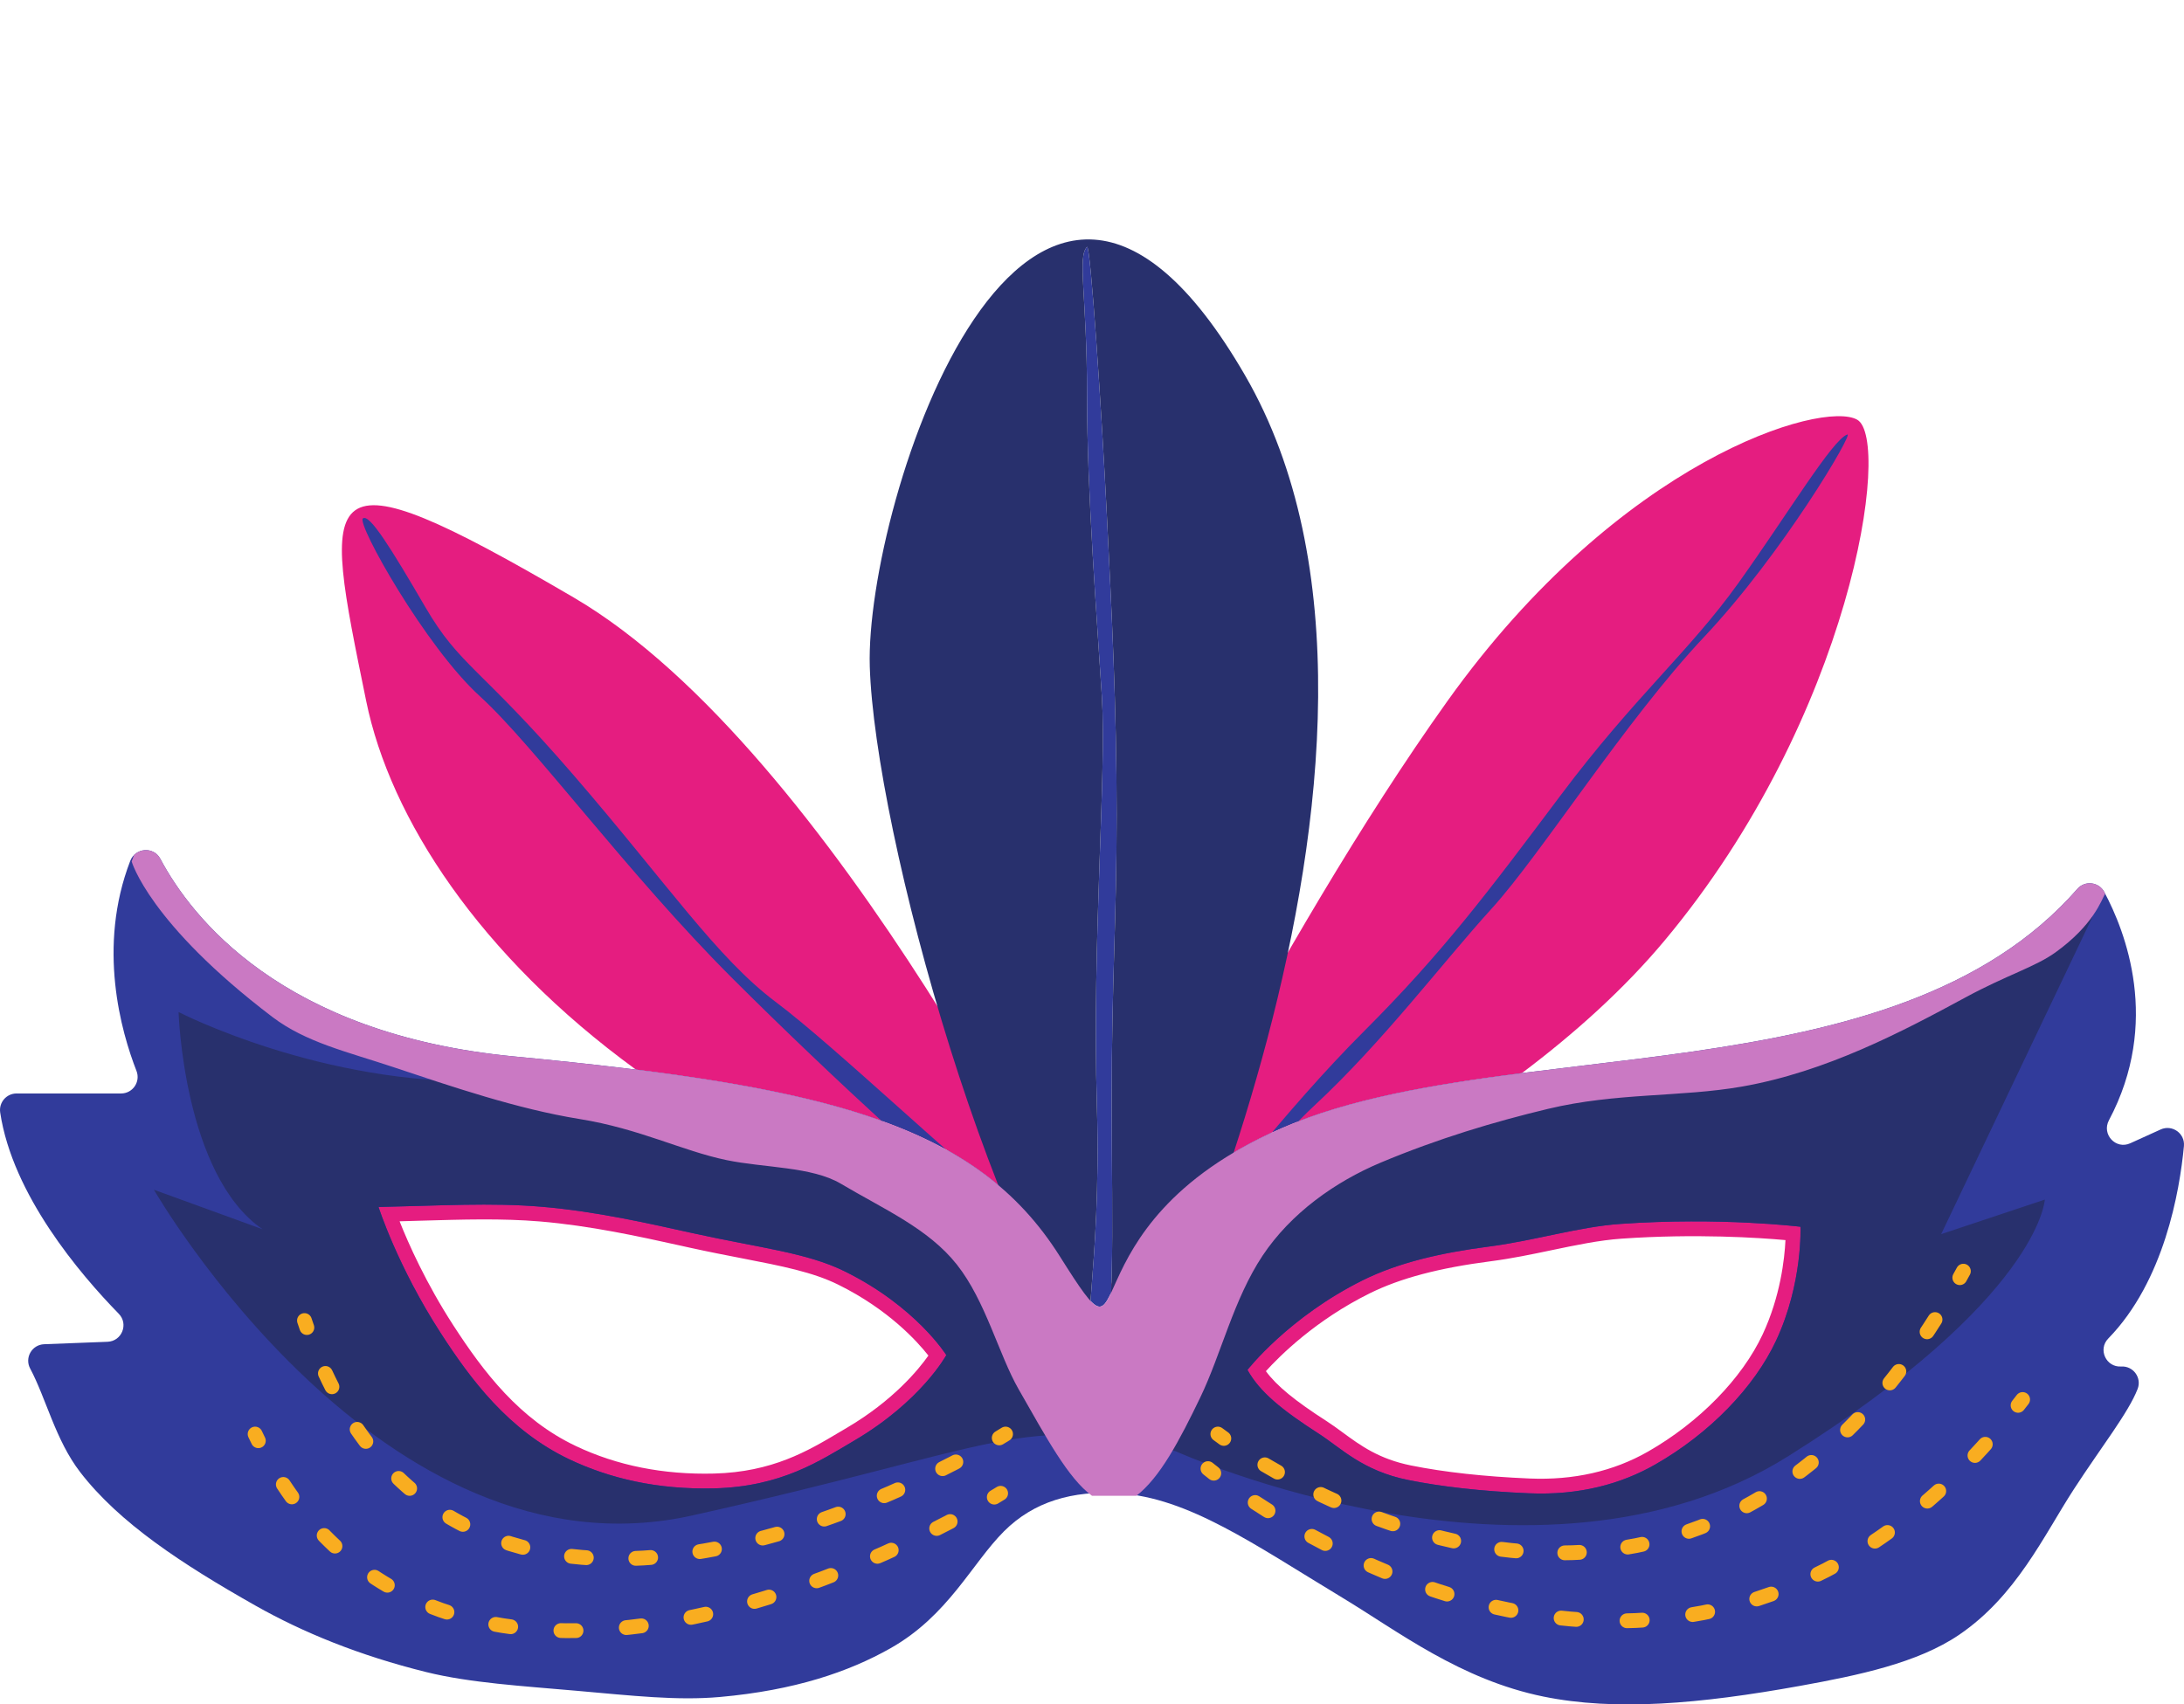 <?xml version="1.0" encoding="UTF-8"?><svg xmlns="http://www.w3.org/2000/svg" xmlns:xlink="http://www.w3.org/1999/xlink" height="386.5" preserveAspectRatio="xMidYMid meet" version="1.0" viewBox="0.0 -54.3 495.2 386.5" width="495.2" zoomAndPan="magnify"><defs><clipPath id="a"><path d="M 0 1 L 495.199 1 L 495.199 332.25 L 0 332.25 Z M 0 1"/></clipPath></defs><g><g id="change1_1"><path d="M 310.543 239.031 C 317.516 235.578 326.285 233.254 338.137 231.727 C 342.719 231.133 347.301 230.176 351.727 229.25 C 357.328 228.078 362.617 226.973 367.641 226.621 C 384.523 225.441 398.855 226.406 404.836 226.945 C 404.629 231.234 403.68 239.719 399.668 248.316 C 394.988 258.34 385.262 268.289 373.648 274.922 C 365.828 279.387 356.805 281.438 346.805 281.012 C 336.527 280.578 327.488 279.582 319.941 278.059 C 312.648 276.59 308.484 273.531 304.457 270.578 C 303.23 269.676 302.074 268.828 300.852 268.039 C 293.629 263.395 289.492 260.023 287.027 256.672 C 290.215 253.152 298.32 245.09 310.543 239.031 Z M 376.98 280.754 C 389.754 273.457 400.508 262.395 405.754 251.156 C 412.129 237.504 411.613 224.32 411.59 223.766 L 411.461 220.934 L 408.648 220.586 C 407.898 220.492 390.066 218.324 367.172 219.922 C 361.691 220.305 355.926 221.508 350.352 222.676 C 346.051 223.574 341.602 224.508 337.277 225.062 C 324.664 226.691 315.223 229.219 307.562 233.012 C 290.191 241.621 280.602 253.805 280.199 254.32 L 278.84 256.074 L 279.918 258.012 C 283.191 263.91 288.965 268.383 297.219 273.691 C 298.266 274.363 299.344 275.152 300.484 275.992 C 304.664 279.059 309.867 282.879 318.613 284.645 C 326.504 286.234 335.891 287.27 346.52 287.723 C 347.48 287.766 348.43 287.785 349.375 287.785 C 359.527 287.785 368.801 285.422 376.98 280.754 Z M 94.969 222.555 C 105.074 222.258 113.801 222 122.402 222.715 C 133.863 223.676 145.082 226.156 154.098 228.152 L 156.363 228.656 C 160.723 229.617 164.762 230.398 168.32 231.09 C 177.238 232.824 184.285 234.191 190.086 237.062 C 201.453 242.684 207.98 249.918 210.504 253.133 C 208.273 256.301 202.566 263.297 192.027 269.508 L 190.32 270.516 C 183.203 274.758 175.137 279.559 161.867 279.891 C 150.441 280.18 139.918 278.082 130.586 273.656 C 117.828 267.613 109.684 256.922 102.781 246.266 C 96.57 236.668 92.602 227.727 90.602 222.68 C 92.082 222.637 93.539 222.594 94.969 222.555 Z M 162.035 286.605 C 177.062 286.23 186.32 280.719 193.758 276.289 L 195.434 275.293 C 211.242 265.984 217.27 255.082 217.52 254.621 L 218.449 252.906 L 217.418 251.246 C 217.117 250.766 209.883 239.363 193.066 231.039 C 186.453 227.77 179.016 226.324 169.602 224.496 C 166.078 223.812 162.086 223.039 157.809 222.094 L 155.551 221.598 C 146.34 219.555 134.871 217.016 122.961 216.023 C 113.98 215.273 105.078 215.535 94.77 215.84 C 91.875 215.926 88.879 216.012 85.754 216.082 L 81.266 216.18 L 82.629 220.461 C 82.809 221.023 87.164 234.504 97.145 249.914 C 104.586 261.402 113.434 272.965 127.707 279.727 C 137.391 284.312 148.18 286.633 159.82 286.633 C 160.555 286.633 161.293 286.625 162.035 286.605 Z M 290.691 201.527 C 306.043 194.852 324.984 191.66 345.07 189.074 C 356.965 180.129 368.188 170.074 377.449 158.988 C 419.988 108.055 428.941 45.363 421.105 40.887 C 413.27 36.406 367.371 49.84 328.191 104.695 C 289.012 159.547 250.949 239.031 250.949 239.031 C 250.949 239.031 251.336 238.895 252.047 238.637 C 255.391 231.414 261.641 214.156 290.691 201.527 Z M 316.723 207.887 C 315.508 208.371 314.297 208.852 313.078 209.363 C 307.637 211.645 302.285 214.711 297.504 218.492 C 303.676 215.309 310.148 211.77 316.723 207.887 Z M 193.852 216.008 C 192.781 215.402 191.711 214.785 190.645 214.152 C 188.789 213.051 186.59 212.297 184.203 211.723 C 187.348 213.191 190.559 214.621 193.852 216.008 Z M 83.031 104.695 C 72.953 55.438 70.715 46.48 130.047 81.188 C 189.379 115.891 245.352 232.312 245.352 232.312 C 243.785 231.961 242.234 231.602 240.691 231.23 C 240.566 231.031 240.445 230.84 240.312 230.633 C 223.953 204.648 196.402 194.801 144.191 188.281 C 108.699 162.43 88.465 131.27 83.031 104.695" fill="#e51d80"/></g><g clip-path="url(#a)" id="change2_1"><path d="M 246.473 1.703 C 247.262 0.91 249.828 39.766 250.949 62.156 C 252.066 84.543 253.188 105.812 253.188 130.441 C 253.188 155.07 252.066 167.383 252.066 195.371 C 252.066 223.355 253.188 253.582 248.711 252.465 C 244.23 251.344 249.828 234.551 248.711 196.488 C 247.59 158.43 250.949 121.484 249.828 103.574 C 248.711 85.664 246.473 57.676 246.473 35.289 C 246.473 12.898 244.23 3.941 246.473 1.703 Z M 96.465 83.426 C 104.301 96.859 108.777 96.859 130.047 121.484 C 151.316 146.113 162.512 162.906 175.945 172.98 C 189.379 183.055 217.363 209.926 231.918 221.117 C 246.473 232.312 250.949 244.629 233.41 229.699 C 215.871 214.773 189.379 190.895 165.871 167.383 C 142.359 143.875 121.094 114.77 108.777 103.574 C 96.465 92.379 80.789 64.395 82.285 63.273 C 83.777 62.156 88.629 69.992 96.465 83.426 Z M 418.867 44.242 C 420.371 43.742 404.316 71.109 386.402 90.141 C 368.492 109.172 349.461 139.398 338.266 151.711 C 327.07 164.027 313.637 181.938 297.969 196.488 C 282.293 211.043 265.504 239.031 259.902 240.148 C 254.309 241.27 258.785 237.91 266.621 228.953 C 274.457 220 291.25 197.609 309.16 179.699 C 327.07 161.785 337.148 148.352 353.938 125.965 C 370.73 103.574 383.047 93.5 394.238 77.828 C 405.434 62.156 415.508 45.363 418.867 44.242 Z M 402.711 249.738 C 397.754 260.355 387.625 270.805 375.316 277.836 C 367.613 282.234 358.188 284.859 346.664 284.367 C 335.602 283.898 326.621 282.832 319.281 281.352 C 308.934 279.266 304.09 274.113 299.035 270.863 C 290.617 265.453 285.617 261.355 282.852 256.383 C 282.852 256.383 292.176 244.387 309.051 236.023 C 316.992 232.09 326.605 229.828 337.707 228.395 C 347.816 227.09 358.02 223.926 367.406 223.273 C 390.242 221.68 408.234 223.918 408.234 223.918 C 408.234 223.918 408.809 236.672 402.711 249.738 Z M 193.73 272.398 C 185.902 277.008 177.184 282.867 161.953 283.25 C 149.043 283.57 138.211 280.984 129.145 276.691 C 115.25 270.109 106.633 258.391 99.965 248.09 C 90.113 232.879 85.828 219.438 85.828 219.438 C 99.867 219.133 111.367 218.426 122.684 219.371 C 135.344 220.426 147.5 223.266 157.086 225.375 C 172.426 228.754 182.934 229.777 191.574 234.051 C 207.73 242.043 214.566 253.023 214.566 253.023 C 214.566 253.023 208.914 263.457 193.73 272.398 Z M 495.184 205.617 C 495.453 202.746 492.52 200.668 489.898 201.859 L 483.016 204.984 C 479.738 206.477 476.484 202.957 478.176 199.777 C 489.984 177.555 481.91 156.938 477.121 147.992 C 475.895 145.707 472.742 145.328 471.035 147.281 C 429.234 195.086 340.844 179.723 290.691 201.527 C 239.195 223.918 259.344 260.859 240.312 230.633 C 221.281 200.406 187.141 192.012 116.613 185.297 C 63.77 180.262 43.293 153.547 36.348 140.469 C 34.84 137.625 30.691 137.938 29.531 140.941 C 21.996 160.473 27.473 179.688 30.945 188.574 C 31.906 191.035 30.098 193.691 27.453 193.691 L 3.758 193.691 C 1.465 193.691 -0.297 195.73 0.043 198.004 C 2.824 216.629 18.105 234.613 26.926 243.645 C 29.199 245.969 27.633 249.879 24.383 250.004 L 10.008 250.559 C 7.234 250.664 5.531 253.629 6.84 256.074 C 10.434 262.801 12.582 272.305 18.18 279.57 C 27.066 291.102 41.242 300.402 57.926 309.84 C 68.707 315.938 81.473 321.156 96.676 324.922 C 106.547 327.367 118.559 328.082 130.605 329.145 C 143.598 330.293 153.598 331.418 163.195 330.566 C 180.242 329.051 192.488 324.836 201.879 319.527 C 215.039 312.094 220.355 300.273 227.656 292.98 C 234.41 286.234 243.188 283.688 253.746 284.367 C 269.535 285.387 284.293 295.922 304.277 307.988 C 317.156 315.77 331.086 326.613 349.98 330.473 C 366.207 333.785 385.27 332.18 408.234 328.027 C 421.426 325.641 434.828 322.84 444.207 316.461 C 457.188 307.629 463.391 293.992 470.191 283.5 C 476.438 273.867 482.594 266.113 484.684 260.703 C 485.672 258.152 483.68 255.445 480.949 255.613 C 477.535 255.828 475.633 251.727 478.023 249.273 C 490.719 236.246 494.219 215.863 495.184 205.617" fill="#313b9b"/></g><g id="change3_1"><path d="M 248.711 252.465 C 244.23 251.344 249.828 234.551 248.711 196.488 C 247.59 158.43 250.949 121.484 249.828 103.574 C 248.711 85.664 246.473 57.676 246.473 35.289 C 246.473 12.898 244.23 3.941 246.473 1.703 C 247.262 0.91 249.828 39.766 250.949 62.156 C 252.066 84.543 253.188 105.812 253.188 130.441 C 253.188 155.07 252.066 167.383 252.066 195.371 C 252.066 223.355 253.188 253.582 248.711 252.465 Z M 282.293 30.809 C 233.035 -54.27 196.094 59.914 197.215 96.859 C 198.336 133.801 225.199 233.434 255.426 268.137 C 255.426 268.137 331.551 115.891 282.293 30.809 Z M 402.711 249.738 C 397.754 260.355 387.625 270.805 375.316 277.836 C 367.613 282.234 358.188 284.859 346.664 284.367 C 335.602 283.898 326.621 282.832 319.281 281.352 C 308.934 279.266 304.09 274.113 299.035 270.863 C 290.617 265.453 285.617 261.355 282.852 256.383 C 282.852 256.383 292.176 244.387 309.051 236.023 C 316.992 232.09 326.605 229.828 337.707 228.395 C 347.816 227.09 358.02 223.926 367.406 223.273 C 390.242 221.68 408.234 223.918 408.234 223.918 C 408.234 223.918 408.809 236.672 402.711 249.738 Z M 193.73 272.398 C 185.902 277.008 177.184 282.867 161.953 283.25 C 149.043 283.57 138.211 280.984 129.145 276.691 C 115.25 270.109 106.633 258.391 99.965 248.09 C 90.113 232.879 85.828 219.438 85.828 219.438 C 99.867 219.133 111.367 218.426 122.684 219.371 C 135.344 220.426 147.5 223.266 157.086 225.375 C 172.426 228.754 182.934 229.777 191.574 234.051 C 207.73 242.043 214.566 253.023 214.566 253.023 C 214.566 253.023 208.914 263.457 193.73 272.398 Z M 474.469 153.578 C 474.469 153.578 430.062 184.176 386.402 187.535 C 342.746 190.895 296.848 203.207 266.621 247.984 C 236.395 292.762 230.801 212.164 202.812 208.805 C 174.824 205.445 149.078 189.773 111.016 190.895 C 72.953 192.012 40.488 175.219 40.488 175.219 C 40.488 175.219 41.609 212.164 59.52 224.477 L 34.895 215.52 C 34.895 215.52 86.387 305.078 156.914 289.406 C 227.441 273.734 231.918 265.898 266.621 274.852 C 266.621 274.852 348.34 311.793 405.434 275.973 C 462.527 240.148 463.645 217.758 463.645 217.758 L 440.137 225.598 L 474.469 153.578" fill="#28306d"/></g><g id="change4_1"><path d="M 247.59 284.926 C 242.199 281.016 237.23 271.723 230.961 260.766 C 226.441 252.867 223.488 240.746 216.969 232.508 C 210.469 224.293 200.414 219.953 190.645 214.152 C 184.082 210.258 173.273 210.574 164.75 208.805 C 154.633 206.703 145.074 201.688 131.406 199.484 C 117.32 197.215 102.43 192.133 88.965 187.641 C 78.75 184.234 69.359 182.113 61.762 176.34 C 33.773 155.07 29.855 141.078 29.855 141.078 L 30.387 139.617 C 32.062 137.93 35.102 138.121 36.348 140.465 C 43.293 153.547 63.77 180.262 116.613 185.297 C 187.141 192.012 221.281 200.406 240.312 230.633 C 259.344 260.859 239.195 223.918 290.691 201.527 C 340.844 179.723 429.234 195.086 471.035 147.281 C 472.742 145.328 475.895 145.707 477.121 147.992 C 477.188 148.117 477.258 148.254 477.324 148.383 C 476.477 149.832 474.715 155.445 466.062 161.691 C 461.496 164.984 455.016 166.836 445.734 171.863 C 431.371 179.641 414.121 188.781 394.891 192.141 C 381.172 194.539 366.441 193.484 351.035 197.172 C 338.758 200.109 326.051 203.926 313.078 209.363 C 302.711 213.715 292.652 220.879 286.27 230.488 C 279.707 240.371 276.898 252.77 272.164 262.605 C 267.426 272.441 262.996 280.828 257.664 284.926 L 247.59 284.926" fill="#ca79c3"/></g><path d="M 4451.758 982.578 C 4449.062 977.656 4446.367 972.734 4443.672 967.852" fill="none" stroke="#f9ad20" stroke-linecap="round" stroke-linejoin="round" stroke-width="33.584" transform="matrix(.1 0 0 -.1 0 332.25)"/><path d="M 4387.461 872.852 C 3839.609 7.812 3042.422 430.195 2820.586 572.539" fill="none" stroke="#f9ad20" stroke-dasharray="33.113,110.376" stroke-linecap="round" stroke-linejoin="round" stroke-width="33.584" transform="matrix(.1 0 0 -.1 0 332.25)"/><path d="M 2774.883 603.281 C 2766.016 609.609 2761.367 613.164 2761.367 613.164" fill="none" stroke="#f9ad20" stroke-linecap="round" stroke-linejoin="round" stroke-width="33.584" transform="matrix(.1 0 0 -.1 0 332.25)"/><path d="M 2738.984 534.805 C 2738.984 534.805 2743.477 531.055 2752.109 524.375" fill="none" stroke="#f9ad20" stroke-linecap="round" stroke-linejoin="round" stroke-width="33.584" transform="matrix(.1 0 0 -.1 0 332.25)"/><path d="M 2846.016 457.891 C 3126.523 274.219 3905.078 -121.055 4539.336 633.477" fill="none" stroke="#f9ad20" stroke-dasharray="34.535,115.118" stroke-linecap="round" stroke-linejoin="round" stroke-width="33.584" transform="matrix(.1 0 0 -.1 0 332.25)"/><path d="M 4575.781 678.281 C 4579.219 682.656 4582.656 687.07 4586.094 691.523" fill="none" stroke="#f9ad20" stroke-linecap="round" stroke-linejoin="round" stroke-width="33.584" transform="matrix(.1 0 0 -.1 0 332.25)"/><path d="M 690.352 870.625 C 692.148 865.273 693.945 860 695.781 854.727" fill="none" stroke="#f9ad20" stroke-linecap="round" stroke-linejoin="round" stroke-width="33.584" transform="matrix(.1 0 0 -.1 0 332.25)"/><path d="M 737.852 750.664 C 1081.523 14.102 1972.305 441.25 2216.992 576.562" fill="none" stroke="#f9ad20" stroke-dasharray="33.688,112.295" stroke-linecap="round" stroke-linejoin="round" stroke-width="33.584" transform="matrix(.1 0 0 -.1 0 332.25)"/><path d="M 2265.703 604.453 C 2275.039 610.039 2280 613.164 2280 613.164" fill="none" stroke="#f9ad20" stroke-linecap="round" stroke-linejoin="round" stroke-width="33.584" transform="matrix(.1 0 0 -.1 0 332.25)"/><path d="M 578.438 613.164 C 580.82 608.086 583.281 603.047 585.742 598.047" fill="none" stroke="#f9ad20" stroke-linecap="round" stroke-linejoin="round" stroke-width="33.584" transform="matrix(.1 0 0 -.1 0 332.25)"/><path d="M 642.422 498.906 C 1057.188 -131.328 1957.695 305.234 2204.883 441.836" fill="none" stroke="#f9ad20" stroke-dasharray="34.278,114.259" stroke-linecap="round" stroke-linejoin="round" stroke-width="33.584" transform="matrix(.1 0 0 -.1 0 332.25)"/><path d="M 2254.453 470.156 C 2263.867 475.742 2268.828 478.828 2268.828 478.828" fill="none" stroke="#f9ad20" stroke-linecap="round" stroke-linejoin="round" stroke-width="33.584" transform="matrix(.1 0 0 -.1 0 332.25)"/></g></svg>